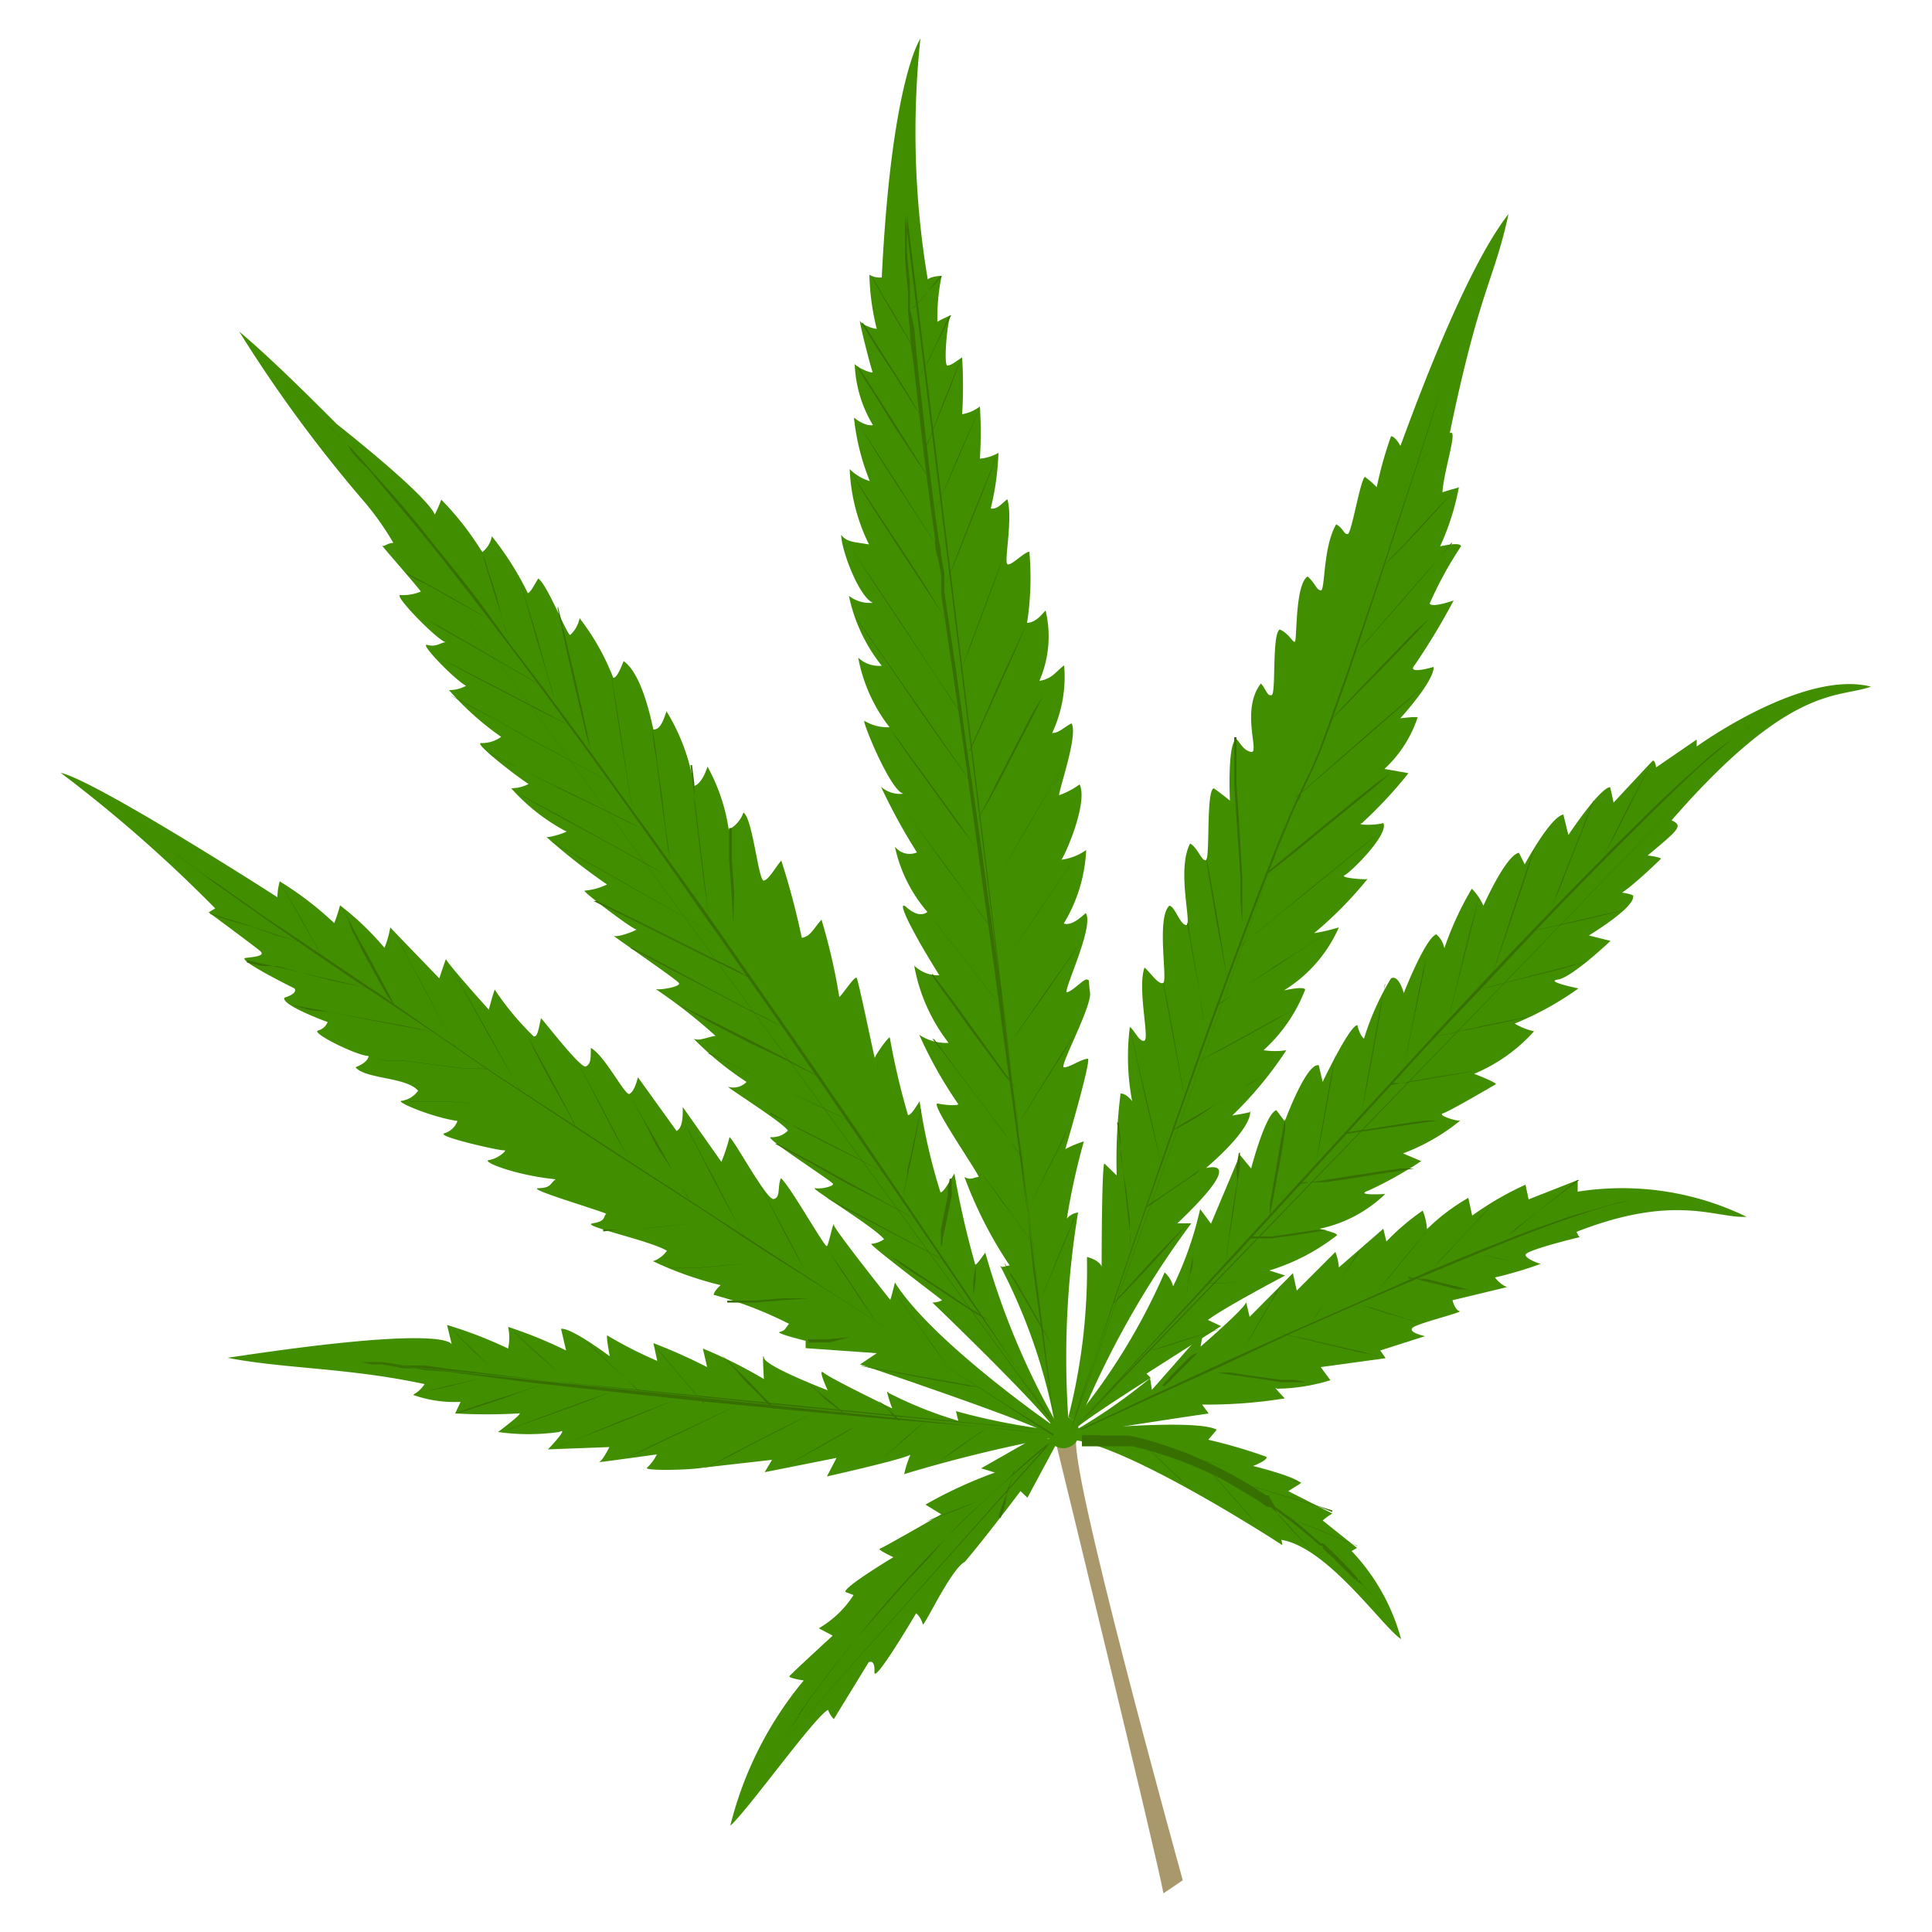 <svg id="Layer_1" data-name="Layer 1" xmlns="http://www.w3.org/2000/svg" viewBox="0 0 50 50"><defs><style>.cls-1{fill:#418f00;}.cls-2{fill:#aa986d;}.cls-3{fill:#377000;}</style></defs><path class="cls-1" d="M27.65,36.74a23.16,23.16,0,0,1,.25-5.36.43.43,0,0,0-.29.16,17.63,17.63,0,0,1,.44-2,2.55,2.55,0,0,0-.48.2s.65-2.2.59-2.34c-.17,0-.52.25-.63.22s.73-1.58.68-1.93,0-.32-.08-.34-.36.29-.51.33.71-1.69.48-2.05c-.13.11-.37.34-.57.27A4,4,0,0,0,28.11,22a1.48,1.48,0,0,1-.64.25c.13-.19.69-1.5.47-1.95a2.07,2.07,0,0,1-.53.28c0-.17.5-1.57.32-1.86-.21.11-.32.25-.5.25a3.44,3.44,0,0,0,.31-1.75c-.2.14-.3.35-.64.4a2.89,2.89,0,0,0,.16-1.82c-.11.11-.25.31-.48.32a7.63,7.63,0,0,0,.06-1.84c-.13,0-.48.38-.57.32s.15-1.19,0-1.68c-.13.09-.25.27-.43.24a7,7,0,0,0,.2-1.44,1.17,1.17,0,0,1-.48.15,10.81,10.81,0,0,0,0-1.35,1.06,1.06,0,0,1-.46.2,12,12,0,0,0,0-1.47c-.19.12-.27.2-.38.21s0-1.23.09-1.29-.29.11-.35.16a5.28,5.28,0,0,1,.11-1.19s-.25,0-.36.09A23,23,0,0,1,23.82,1s-.75,1.06-1,6.18a.51.51,0,0,1-.32-.07,6.29,6.29,0,0,0,.19,1.4c-.08,0-.37-.09-.44-.21.06.35.3,1.25.33,1.32s-.38-.09-.46-.2A3.3,3.3,0,0,0,22.59,11s-.16.06-.49-.19a6.07,6.07,0,0,0,.41,1.64,1.21,1.21,0,0,1-.52-.31,4.82,4.82,0,0,0,.5,1.95c-.33-.06-.58-.05-.72-.25,0,.39.46,1.61.82,1.76a.87.87,0,0,1-.62-.18,4.29,4.29,0,0,0,.85,1.81.79.79,0,0,1-.61-.21,4.19,4.19,0,0,0,.81,1.8,1.13,1.13,0,0,1-.64-.16c-.12-.11.66,1.82,1,1.88a.73.73,0,0,1-.58-.18,15.18,15.18,0,0,0,.93,1.7.48.48,0,0,1-.57-.15A3.79,3.79,0,0,0,24,23.6c-.11.09-.29.1-.54-.12s0,.4.85,1.76a.89.89,0,0,1-.65-.25,4.56,4.56,0,0,0,.89,2,1.27,1.27,0,0,1-.76-.21,11,11,0,0,0,1,1.78c.08.06-.29.05-.52,0s1,1.72,1.06,1.9c-.12,0-.21.1-.37,0a10.76,10.76,0,0,0,1.17,2.29c-.09,0-.2.08-.25,0a14.63,14.63,0,0,1,1.43,4.14"/><path class="cls-1" d="M27.65,36.67a15.47,15.47,0,0,0,.48-4.14c.34.09.38.25.38.25s0-2.57.07-2.67l.32.31A13.86,13.86,0,0,1,29,28.3c.16,0,.3.2.3.2a6.16,6.16,0,0,1-.06-1.92c.11.06.25.41.38.35s-.19-1.37,0-1.89c.17.15.35.44.48.4s-.18-1.67.16-2c.14,0,.28.5.44.5s-.26-1.42.1-2.11c.2.11.3.47.41.43s0-1.79.2-1.86c.19.13.42.32.42.32s-.07-1.46.16-1.59c.06,0,.16.29.39.33s-.28-1.08.25-1.77c.12.11.16.34.28.3s0-1.58.21-1.7c.23.1.33.33.39.32s0-1.48.33-1.69c.2.17.22.34.34.36s.05-1.11.4-1.71c.19.1.2.27.3.25s.31-1.34.44-1.48a2,2,0,0,1,.31.27A9.76,9.76,0,0,1,36,11.29c.1,0,.23.22.24.25s1.53-4.39,2.8-6c-.37,1.72-.75,1.94-1.52,5.67.23-.15-.15.94-.19,1.53.57-.18.42-.1.42-.1a6.56,6.56,0,0,1-.48,1.5c.57-.13.54,0,.54,0A9.63,9.63,0,0,0,37,15.62c.06.12.62-.08.62-.08a17.3,17.3,0,0,1-1,1.66c-.25.28.48.06.48.06s.09.26-.86,1.33c.57-.07.44,0,.44,0a3.17,3.17,0,0,1-.85,1.31l.62.11a11.34,11.34,0,0,1-1.2,1.29c-.18.05.32.07.55,0,.15.3-.85,1.28-1,1.35s.53.12.59.1a10.14,10.14,0,0,1-1.38,1.4,4.58,4.58,0,0,0,.64-.15,3.62,3.62,0,0,1-1.42,1.63c.64-.13.54,0,.54,0a4.12,4.12,0,0,1-1.07,1.55,2,2,0,0,0,.59,0,9.83,9.83,0,0,1-1.4,1.69c.62-.1.46-.11.46-.11s.13.37-1.14,1.47c.44-.1.68.08-.74,1.43l.36,0a23.61,23.61,0,0,0-2.92,5.18"/><path class="cls-1" d="M27.22,36.87s-3.1-2.15-4.06-3.68c-.08.34-.12.45-.12.45s-1.45-1.82-1.46-1.94-.13.5-.18.55-.94-1.54-1.19-1.76c-.1.25,0,.48-.18.54s-1-1.49-1.15-1.6a4.79,4.79,0,0,1-.21.64l-1-1.42c0,.25,0,.53-.16.62l-1-1.39c-.05.18-.11.37-.22.43s-.64-1-1-1.19c0,.28,0,.42-.13.48S14.11,26.46,14,26.35c-.06.28-.09.5-.19.47a7.35,7.35,0,0,1-1-1.2c0-.09-.16.51-.16.51s-1.07-1.19-1.11-1.31c-.07.19-.17.5-.17.5S10.16,24.07,10.1,24a2.46,2.46,0,0,1-.15.53,7.31,7.31,0,0,0-1.15-1.1,4.11,4.11,0,0,1-.15.46,8.65,8.65,0,0,0-1.41-1.08,1.51,1.51,0,0,0-.06.41S2.5,20.21,1.57,20a36.42,36.42,0,0,1,4,3.51l-.17.1s1.19.88,1.33,1-.09.15-.37.18,1.26.79,1.26.79.12.12-.26.24c-.09.19,1.11.63,1.12.63a.37.37,0,0,1-.25.22c-.19.06,1,.65,1.31.66,0,0,0,.16-.34.29.25.31,1.33.25,1.62.61a.65.65,0,0,1-.42.26c-.22,0,.78.43,1.44.52a.52.52,0,0,1-.34.32c-.25.07,1.45.46,1.55.44s-.16.22-.39.25.64.39,1.72.5c-.15.11-.11.22-.44.23s1.34.5,1.75.66c-.09.09,0,.19-.35.25s1.48.44,1.92.71a.74.74,0,0,1-.36.27,9.06,9.06,0,0,0,1.75.62c-.18.16-.18.25-.18.25a10.19,10.19,0,0,1,1.95.75c-.1.12-.1.18-.24.21s.67.23.67.23l0,.19,1.84.13-.43.29s4.46,1.5,4.83,1.78"/><path class="cls-1" d="M27.16,37a16.6,16.6,0,0,1-2.42-.48l.06.25A10.37,10.37,0,0,1,23,36.05c-.12-.17.09.4.09.4s-1.59-.77-1.77-.92.1.45.1.45-1.6-.61-1.65-.84,0,.55,0,.55a12.19,12.19,0,0,0-1.58-.79l.11.48a14.36,14.36,0,0,0-1.39-.62l.1.46a11.07,11.07,0,0,1-1.28-.65c-.07-.11.05.53.05.53s-1-.75-1.26-.71l.13.56a11.53,11.53,0,0,0-1.5-.61,1.32,1.32,0,0,1,0,.56,11.21,11.21,0,0,0-1.58-.61l.13.54s.25-.61-5.81.31c1.5.29,3.08.25,5.1.68a.89.89,0,0,1-.3.28,3.2,3.2,0,0,0,1.23.18l-.14.3a15,15,0,0,0,1.64,0c.19-.06-.53.48-.53.48a5.61,5.61,0,0,0,1.58,0c.29-.15-.29.45-.29.45l1.59-.06s-.18.37-.27.39S17,37.64,17,37.64a1.2,1.2,0,0,1-.25.34c-.13.09,1.08.07,1.47,0l1.76-.2-.19.32,1.86-.37-.25.48s1.92-.43,2.16-.56a2.91,2.91,0,0,0-.16.5,36.59,36.59,0,0,1,3.74-.92"/><path class="cls-1" d="M26.83,37.18,25.39,38l.36.11a11.25,11.25,0,0,0-1.8.83l.41.25s-1.51.87-1.59.89.35.22.35.22-1.3.78-1.24.9l.21.08a2.64,2.64,0,0,1-.9.86l.36.19s-1.09,1-1.12,1.05.37.11.37.11a9.43,9.43,0,0,0-1.9,3.76c.46-.41,2.18-2.82,2.53-3a.61.61,0,0,0,.15.24l.9-1.47s.17-.1.15.25,1.08-1.52,1.08-1.52a.59.59,0,0,1,.17.28c0,.16.72-1.42,1.09-1.61.56-.66,1.44-1.83,1.44-1.83l.18.17.79-1.47"/><path class="cls-1" d="M27.65,36.93a16.1,16.1,0,0,0,2.49-4,.71.71,0,0,1,.22.36,9.14,9.14,0,0,0,.7-2l.28.38.75-1.78.29.35s.36-1.4.65-1.51l.22.29s.56-1.53.88-1.45l.1.43s.7-1.47.9-1.47c.06.28.17.35.17.35A6.83,6.83,0,0,1,36,25.32c.2-.11.33.38.33.38s.55-1.41.84-1.52a.63.63,0,0,1,.21.36A8.22,8.22,0,0,1,38.09,23a1.43,1.43,0,0,1,.3.44s.58-1.31.92-1.37l.15.3s.66-1.23,1-1.29l.13.53s.8-1.21,1.08-1.24l.09.4s.93-1,1-1.07.1.16.1.16l1.05-.72,0,.18s2.75-2,4.51-1.55c-.85.31-2.07-.09-5.16,3.46.3.14.21.22-.62.91.39.05.34.09.34.09s-.64.63-1,.87c.38.06.28.11.28.11s.11.22-1.14,1l.56.14s-1,.95-1.36,1,.53.23.53.23a8,8,0,0,1-1.65.91,1.72,1.72,0,0,0,.5.2,4.27,4.27,0,0,1-1.55,1.1c.64.25.56.27.56.27s-1.19.7-1.36.75.34.21.44.19a5.21,5.21,0,0,1-1.48.85l.47.2a10.05,10.05,0,0,1-1.36.76c-.4.14.43.09.43.09a3.46,3.46,0,0,1-1.7.9c.53.13.45.17.45.17a5.41,5.41,0,0,1-1.75.91l.41.13s-1.56.82-2,1.15l.34.16-1.93,1.23.11.11s-2,1.26-2,1.38"/><path class="cls-1" d="M27.86,37a14.5,14.5,0,0,0,1.89-1.32c0-.16.06.29.06.29l1.33-1.51-.07.39s1.16-1,1.18-1.15l.09.38,1.12-1.13.1.45,1-1a1.37,1.37,0,0,1,.09.4s1.15-1,1.15-1l.08.33a6,6,0,0,1,.94-.8,1.53,1.53,0,0,1,.11.48A5.3,5.3,0,0,1,38,31l.1.46a8,8,0,0,1,1.38-.8l.08.38,1.27-.5,0,.3a7.37,7.37,0,0,1,4.37.65c-.79.05-1.82-.62-4.4.39l.07.14s-1.42.34-1.39.46.39.23.39.23a10,10,0,0,1-1.18.35.75.75,0,0,0,.31.25l-1.41.34s.06.25.18.28-1.12.32-1.22.44.33.21.33.21l-1.16.37.14.2-1.68.23.25.34a4.86,4.86,0,0,1-1.38.22c-.15-.11.2.25.2.25a12.54,12.54,0,0,1-2.14.16l.17.23s-3.14.46-3.54.58"/><path class="cls-1" d="M27.94,37s3-.29,3.55,0l-.22.26a13.59,13.59,0,0,1,1.5.44c.07.08-.34.24-.34.24s1.14.28,1.23.45l-.32.2,1.14.58a1.8,1.8,0,0,0-.25.18l.89.71-.14.08a5.33,5.33,0,0,1,1.28,2.28c-.46-.29-1.89-2.37-3.1-2.57.05.19,0,.12,0,.12s-4.21-2.74-5.58-2.72"/><path class="cls-2" d="M27.32,37.31S29.93,48,30.11,49l.5-.34s-3.11-11.2-2.73-11.47"/><path class="cls-1" d="M27.31,36.77a19.68,19.68,0,0,1-1.81-4.35c-.09.11-.21.3-.26.31a23.09,23.09,0,0,1-.54-2.36c-.17.28-.28.48-.36.49a15,15,0,0,1-.54-2.36c-.16.25-.23.35-.3.36a18.38,18.38,0,0,1-.47-2c0-.09-.39.46-.39.52s-.42-2-.47-2.07-.39.47-.45.49a15.2,15.2,0,0,0-.46-2c-.22.25-.29.44-.51.47a19.87,19.87,0,0,0-.53-2c-.15.17-.31.48-.45.52s-.29-1.62-.53-1.76a.8.8,0,0,1-.38.44,4.84,4.84,0,0,0-.55-1.63c-.08.25-.21.47-.35.5a5.22,5.22,0,0,0-.71-1.93c-.09.25-.16.47-.34.47-.07-.3-.3-1.44-.77-1.77-.1.25-.19.44-.27.43A6.09,6.09,0,0,0,15,16a.8.8,0,0,1-.24.43c-.07.05-.58-1.28-.83-1.46-.12.2-.2.36-.27.38a7.91,7.91,0,0,0-.93-1.47.68.68,0,0,1-.25.41,7.57,7.57,0,0,0-1.06-1.36,3.29,3.29,0,0,1-.17.39s0-.33-2.54-2.35C7.16,9.41,6.51,8.85,6.19,8.58A35.74,35.74,0,0,0,9.44,13a7.35,7.35,0,0,1,.74,1.05c-.15,0-.24.11-.29.07s.95,1.1,1,1.19a1.21,1.21,0,0,1-.53.09c-.19,0,1,1.21,1.18,1.22-.13,0-.25.14-.48.07s.66.86,1,1.06a.93.93,0,0,1-.44.11,7.47,7.47,0,0,0,1.35,1.21.84.84,0,0,1-.52.16c-.2,0,.93.87,1.23,1.06a1,1,0,0,1-.45.11,5.06,5.06,0,0,0,1.41,1.11c.13,0-.42.18-.5.15a15.76,15.76,0,0,0,1.57,1.23,1.67,1.67,0,0,1-.58.16c-.09,0,1.24,1,1.33,1s-.46.22-.57.17,1.61,1.12,1.68,1.22-.56.2-.61.15a14,14,0,0,1,1.56,1.22c-.12,0-.44.15-.57.07A8.15,8.15,0,0,0,19.32,28a.47.47,0,0,1-.46.13c-.18-.07,1.41.92,1.53,1.13a.57.57,0,0,1-.44.17c-.2,0,1.6,1.15,1.61,1.21s-.3.14-.47.11,1.53,1,1.79,1.32a.66.66,0,0,1-.33.12c-.09,0,1.64,1.31,1.83,1.46a.54.54,0,0,1-.25.06s2.35,2.25,3.08,3.15"/><path class="cls-3" d="M10.51,14.82l.28.15.28.15.57.32.56.32.28.16.28.16h0l-.28-.15-.29-.16-.56-.31-.56-.32L10.78,15l-.27-.16Z"/><path class="cls-3" d="M10.59,15.77,11,16l.44.25.88.5.88.52.44.25.43.26h0l-.44-.25-.44-.25-.88-.51-.88-.5L11,16l-.44-.25h0Z"/><path class="cls-3" d="M11.31,17l.45.22.44.23.87.45.88.46.44.23.43.24h0l-.44-.23-.44-.22-.88-.46-.87-.45-.44-.24L11.31,17Z"/><path class="cls-3" d="M11.68,18l.52.28.53.28,1,.56,1.05.57.52.28.52.29h0L15.34,20l-.52-.28-1.05-.56-1-.57-.53-.27L11.67,18h0Z"/><path class="cls-3" d="M12.66,19.5l.13.06.12.07.25.12.51.25,1,.48,1,.49.5.25.5.25h0l-.5-.23L15.7,21l-1-.48c-.33-.17-.67-.34-1-.5l-.5-.26-.25-.12-.12-.07-.13-.07h0Z"/><path class="cls-3" d="M13.35,20.5l.57.31.56.3,1.12.62,1.11.61.56.32.56.31h0l-.56-.31-.56-.3-1.12-.62-1.12-.61-.55-.3-.56-.32h0Z"/><path class="cls-3" d="M14.19,21.74l.58.32.57.32,1.14.65,1.14.65.57.32.57.33h0L18.18,24l-.57-.32-1.14-.64-1.14-.65-.57-.32-.57-.33h0Z"/><path class="cls-3" d="M15.36,23.32l.52.25.52.25,1,.5,1,.5.51.25.52.25h0L19,25.07l-.52-.25-1-.5-1-.5-.51-.25-.52-.25Z"/><path class="cls-3" d="M16.33,24.52l.5.25.5.26,1,.54,1,.53.51.25.5.27h0l-.5-.25-.51-.25-1-.53-1-.52-.51-.27-.5-.26h0Z"/><path class="cls-3" d="M17.57,26l.46.23.47.23.93.47.93.48.46.25.46.25h0l-.47-.23-.46-.24L19.42,27l-.93-.48L18,26.25,17.57,26Z"/><path class="cls-3" d="M18.32,27.26l.48.22.47.23.95.46,1,.46.47.23.47.23h0l-.47-.22-.48-.23-.95-.45-.94-.46-.48-.24-.47-.23Z"/><path class="cls-3" d="M19.93,28.83l.39.19.38.19.77.39.75.39.38.2.38.19h0l-.38-.18-.39-.2-.76-.38-.76-.39L20.31,29l-.38-.21Z"/><path class="cls-3" d="M20.11,29.6l.48.25.47.25.94.52.95.52.46.25.47.26h0l-.47-.25-.47-.25-1-.51-.94-.53-.47-.25-.47-.26Z"/><path class="cls-3" d="M21.41,31l.4.21.4.21.8.43.8.43.4.21.39.22h0l-.4-.21-.4-.21-.8-.42-.81-.43-.4-.21L21.4,31h0Z"/><path class="cls-3" d="M12.47,14.26c0,.09.07.19.1.29l.09.3c.07.19.13.39.19.58L13,16l.09.3.08.3h0l-.09-.3L13,16l-.19-.59-.18-.58-.09-.3-.09-.3h0Z"/><path class="cls-3" d="M13.41,14.88l.13.42.13.42.25.83.23.84.12.41.12.43h0l-.13-.42-.12-.42-.25-.84-.24-.84-.12-.42-.12-.41Z"/><path class="cls-3" d="M14.44,15.7l.11.46.11.46.22.93.21.93.1.46.1.47h0L15.17,19l-.11-.46-.22-.93-.21-.93-.1-.47-.1-.46h0Z"/><path class="cls-3" d="M15.79,17.26l.07.46.08.46.14.91.14.91.07.46.07.46h0l-.08-.46L16.21,20l-.15-.92-.14-.91-.07-.46-.06-.46Z"/><path class="cls-3" d="M16.89,18.9l.07.42.05.42.12.85.1.84.06.43.05.42h0l-.07-.42-.05-.42-.12-.85-.1-.84-.07-.43-.05-.42h0Z"/><path class="cls-3" d="M17.87,19.8l.06.49.06.49.12,1,.12,1,.06.49.05.48h0l-.06-.48-.07-.49-.12-1-.12-1,0-.49-.06-.49h0Z"/><path class="cls-3" d="M18.87,21.43l0,.42,0,.41.06.83.05.83,0,.42,0,.41h0l0-.41,0-.42L19,23.09l-.06-.83,0-.41,0-.42Z"/><path class="cls-3" d="M19.78,22.77l0,.39v.39l0,.79,0,.79,0,.39v.4h0l0-.4,0-.39,0-.79,0-.77v-.79h0Z"/><path class="cls-3" d="M20.76,24.16v.78l0,.79v1.56h0v-.78l0-.78V24.16Z"/><path class="cls-3" d="M22.7,27.45a1.81,1.81,0,0,1,0,.25l0,.27-.06.53-.06.53,0,.25a2.48,2.48,0,0,1,0,.27h0l0-.27,0-.25.06-.53.06-.53,0-.25,0-.27Z"/><path class="cls-3" d="M23.84,28.7l-.06.28-.05.28-.11.56-.12.56-.06.28-.06.28h0a2.33,2.33,0,0,1,.05-.28l.05-.28c0-.19.08-.38.11-.56l.12-.56.06-.28.06-.28h0Z"/><path class="cls-3" d="M24.63,30.51l0,.21,0,.22-.09.44-.09.44-.05.22c0,.07,0,.14-.05.22h0c0-.08,0-.15,0-.22l0-.23.09-.43.09-.44,0-.22a1.42,1.42,0,0,0,.05-.22h0Z"/><path class="cls-3" d="M23,32.47l.33.21.33.22.66.43.65.44.33.21.32.22h0L25.26,34l-.33-.21-.66-.44-.66-.43-.32-.22L23,32.47h0Z"/><path class="cls-3" d="M25.25,32.73c0,.14,0,.27,0,.41l-.06.41h0c0-.14,0-.28,0-.41l.06-.41Z"/><circle class="cls-1" cx="27.52" cy="37.07" r="0.41"/><path class="cls-3" d="M26,32.69l.15.25.16.25.3.52.3.53.15.27.15.26h0c-.06-.08-.11-.17-.16-.25l-.15-.25-.31-.53-.3-.52L26.15,33c0-.09-.09-.17-.14-.27h0Z"/><path class="cls-3" d="M24.33,7.15l-.09.11-.09.11L24,7.58l-.19.21-.1.11a.47.47,0,0,1-.1.1h0l.09-.11.1-.11L24,7.57l.19-.21.09-.11.1-.1Z"/><path class="cls-3" d="M22.55,7.14l.15.24.14.25.29.48.28.48.14.25.14.25h0l-.15-.24-.14-.24-.29-.48-.28-.48-.14-.25a2,2,0,0,1-.14-.25h0Z"/><path class="cls-3" d="M22.32,8.34l.2.31.2.31.39.62.39.62.19.33.2.31h0l-.22-.31-.19-.31-.4-.62L22.69,9l-.19-.31-.19-.31h0Z"/><path class="cls-3" d="M22.19,9.47l.25.37.24.37.48.76.47.75.24.38.23.38h0l-.25-.38-.25-.37L23.12,11l-.47-.76-.24-.37-.23-.38h0Z"/><path class="cls-3" d="M22.12,10.83l.28.42.28.43.55.85.55.87.28.43.27.43h0l-.28-.43-.28-.42-.56-.86-.55-.86-.27-.44-.27-.43h0Z"/><path class="cls-3" d="M22,12.17l.33.52.34.52.66,1,.65,1,.32.53.33.52h0l-.34-.52L24,15.3l-.66-1-.65-1-.33-.52L22,12.17Z"/><path class="cls-3" d="M21.82,13.88l.4.59.4.59.79,1.19.79,1.2.4.6.39.6h0l-.41-.6-.38-.59-.8-1.19-.79-1.19-.39-.6-.4-.6Z"/><path class="cls-3" d="M22.17,16l.39.56.38.54.77,1.1.76,1.1.39.55.37.55h0l-.38-.54-.4-.55-.76-1.09-.76-1.11-.39-.55L22.16,16h0Z"/><path class="cls-3" d="M23,18.8l.3.41.3.42.6.82.6.83.29.42.3.42h0l-.3-.41-.31-.4-.6-.83-.6-.83-.29-.41L23,18.8h0Z"/><path class="cls-3" d="M23.11,20.56l.34.45.33.45.67.9.66.91.34.46.33.46h0l-.34-.45-.33-.46-.67-.9-.66-.91L23.44,21l-.34-.46h0Z"/><path class="cls-3" d="M24,23.6l.25.31.25.33.51.64.5.65.25.32.25.33h0l-.25-.32-.25-.32-.5-.65-.51-.64-.25-.33L24,23.6Z"/><path class="cls-3" d="M24.13,25.2l.28.37.28.37.54.75.54.75.27.38.27.37h0L26,27.83l-.28-.38-.56-.75L24.66,26l-.27-.37-.27-.38h0Z"/><path class="cls-3" d="M24.13,26.88l.31.4.31.41.61.8.61.82.31.4.3.41h0l-.31-.4L26,29.33l-.61-.81-.61-.81-.3-.41-.3-.4h0Z"/><path class="cls-3" d="M25.41,30.37a2.35,2.35,0,0,1,.19.25l.19.25.36.5.37.51.18.25.18.25h0l-.19-.25-.18-.25-.37-.51c-.13-.16-.25-.33-.37-.5l-.18-.25-.18-.25Z"/><path class="cls-3" d="M24.57,8.17a2,2,0,0,0-.1.21l-.1.21L24.18,9l-.2.41-.11.21-.1.2h0l.09-.21L24,9.4l.2-.41.2-.41.1-.2.11-.21Z"/><path class="cls-3" d="M24.88,9.27l-.11.29-.11.29c-.07.2-.15.39-.23.58L24.2,11l-.11.29-.12.28h0c0-.09.07-.19.11-.29l.11-.29.22-.58c.08-.19.16-.38.23-.57l.12-.29.12-.29Z"/><path class="cls-3" d="M25.36,10.55l-.14.34-.15.34-.29.68-.3.68-.15.34-.15.34h0l.14-.34.15-.34.29-.69.3-.68.15-.33.15-.34Z"/><path class="cls-3" d="M25.81,11.75l-.16.43-.16.42-.34.85-.33.84-.17.42-.18.42h0l.17-.43.16-.42.33-.85.34-.84.17-.42.17-.43h0Z"/><path class="cls-3" d="M26.06,14.17l-.15.41-.15.42-.31.83-.31.83-.16.41-.16.42h0l.15-.42.15-.41.31-.83.31-.83.16-.42.16-.41Z"/><path class="cls-3" d="M25.09,19.42l.18-.41.19-.42.36-.83.38-.82.19-.41.19-.42h0l-.18.44-.18.41-.37.83-.37.82-.19.42-.19.41h0Z"/><path class="cls-3" d="M25.33,21.16l.24-.46.23-.46.47-.91.47-.91L27,18l.25-.45h0L27,18l-.23.46-.47.91-.47.91-.25.46-.26.45h0Z"/><path class="cls-3" d="M25.61,23.09l.25-.43.25-.44.5-.86.51-.87.25-.43.25-.43h0l-.25.44-.25.43-.5.87-.51.86-.25.43-.25.43Z"/><path class="cls-3" d="M25.88,25.07l.25-.37.25-.37.5-.75.5-.74.25-.37.25-.36h0l-.25.37-.25.37-.5.75-.5.74-.25.36-.25.37Z"/><path class="cls-3" d="M26.14,27l.23-.34.23-.33.46-.67.47-.66.23-.33.24-.33h0l-.23.34-.23.33-.46.67-.47.66-.23.33-.24.33Z"/><path class="cls-3" d="M26.41,29l.18-.3.18-.3.36-.58.37-.59.19-.29.18-.3h0l-.17.3-.18.3-.37.59-.37.58-.18.3-.19.29Z"/><path class="cls-3" d="M26.7,31.09l.12-.25.13-.25c.08-.17.16-.34.25-.51s.17-.33.25-.5l.13-.25.13-.25h0l-.12.25-.12.25-.25.5-.26.51-.13.25-.13.25Z"/><path class="cls-3" d="M27,33.46l.1-.25.11-.25c.06-.17.13-.35.2-.51l.21-.5.11-.25c0-.08.07-.17.11-.25h0l-.1.25-.1.25-.21.5-.21.51-.11.25-.1.25h0Z"/><path class="cls-3" d="M36.69,12h0s0,0,0,0l.81-.83h0v0l-.82.83Z"/><path class="cls-3" d="M36,11.3V14h0V11.3Z"/><path class="cls-3" d="M35.34,12.31V16h0V12.31h0Z"/><path class="cls-3" d="M34.6,13.54l0,.55,0,.54,0,1.11,0,1.1v1.1h0l0-.55,0-.55,0-1.1,0-1.11V13.54Z"/><path class="cls-3" d="M33.86,14.87l0,.62,0,.63,0,1.25,0,1.26v1.24h0v-.63l0-.63,0-1.25,0-1.26V14.86h0Z"/><path class="cls-3" d="M32.93,18l0,.5,0,.5,0,1,0,1v1h0l0-.5,0-.5,0-1,0-1,0-.5V18Z"/><path class="cls-3" d="M32,19.08l0,.6,0,.6.08,1.2.07,1.21,0,.6,0,.6h0l-.05-.6,0-.6-.08-1.2-.08-1.2,0-.61,0-.6Z"/><path class="cls-3" d="M31.23,22.22l.07.39.07.39.14.79.13.79.06.39.06.4h0l-.07-.4-.07-.39-.15-.79L31.34,23l-.07-.4-.05-.39h0Z"/><path class="cls-3" d="M30.72,23.89l.07.37.06.37.14.75.12.74.06.37.06.37h0l-.06-.37-.07-.37L31,25.38l-.13-.74-.06-.36-.06-.38h0Z"/><path class="cls-3" d="M30.11,25.44l.08.38.07.37.14.75.13.75.07.38.06.37h0l-.07-.37-.07-.37-.14-.76-.14-.75-.07-.37-.07-.37h0Z"/><path class="cls-3" d="M29.23,26.57l.11.45.1.45.21.89.21.9.1.45.09.45h0l-.1-.45-.11-.45-.21-.89-.2-.9-.1-.45-.1-.45Z"/><path class="cls-3" d="M28.91,29.05l.06.42.05.41.09.83.09.83.05.42,0,.41h0L29.24,32l0-.42-.1-.83L29,29.88l0-.41-.05-.42Z"/><path class="cls-3" d="M37.74,12.6l-.24.26-.25.27-.48.53-.49.52-.25.25-.25.25h0l.24-.27.25-.25.48-.52.48-.52.26-.26.25-.25h0Z"/><path class="cls-3" d="M37.58,14.06l-.32.36-.31.37-.63.73-.63.72-.32.36-.32.36h0l.31-.37.32-.36.63-.73.63-.72.32-.36.31-.38h0Z"/><path class="cls-3" d="M34.48,18.58l.35-.37.36-.38.72-.75.72-.75L37,16l.37-.37h0L37,16l-.35.38-.72.75-.73.74-.36.37-.35.35Z"/><path class="cls-3" d="M33.54,20.62l.42-.36.42-.37.83-.73.84-.73.43-.36.42-.36h0l-.42.38-.41.36-.84.73-.84.73-.42.36-.42.36h0Z"/><path class="cls-3" d="M32.81,22.56l.4-.33.39-.32.79-.65.8-.65.4-.32L36,20h0l-.39.34-.39.32-.8.65-.79.65-.4.32-.4.31h0Z"/><path class="cls-3" d="M32.07,24.52l.45-.38.46-.38L33.9,23l.93-.75.46-.38.47-.37h0l-.46.38-.46.38-.92.75-.93.75-.46.38-.47.37h0Z"/><path class="cls-3" d="M31.54,26l.37-.26.38-.25L33,25l.76-.48.38-.25.38-.25h0l-.37.25-.38.25-.76.5-.75.49-.38.25-.38.24Z"/><path class="cls-3" d="M31,27.48l.3-.17.31-.17.61-.33.61-.34.3-.16.31-.16h0l-.3.17-.3.17-.61.34-.61.33-.31.16-.31.16Z"/><path class="cls-3" d="M30.37,29.23l.29-.18.29-.17.58-.34.58-.34L32.4,28l.29-.16h0l-.28.17-.29.18-.58.34L31,28.9l-.29.17-.3.16h0Z"/><path class="cls-3" d="M29.68,31.21l.18-.13L30,31l.36-.25.37-.25.18-.13.18-.12h0l-.16.14-.18.12-.37.25-.36.25-.18.13-.19.12h0Z"/><path class="cls-3" d="M28.82,33.72l.24-.27.25-.27.48-.53.49-.52.25-.25.25-.26h0l-.24.27-.24.27-.48.53-.49.52-.25.27-.25.25h0Z"/><path class="cls-3" d="M42.75,19.71l-.16.32-.16.32-.32.64-.32.63-.17.31-.17.31h0l.16-.31.16-.32.32-.64.33-.63.16-.31.17-.32Z"/><path class="cls-3" d="M41.25,20.72l-.14.36-.14.37-.29.73-.28.73-.16.37-.14.36h0l.13-.36.14-.37.29-.73.29-.73.14-.37.15-.36h0Z"/><path class="cls-3" d="M39.7,22l-.13.41-.13.41-.27.8-.27.8-.14.41-.14.4h0l.13-.41.13-.4.26-.8.27-.81.14-.41.14-.4h0Z"/><path class="cls-3" d="M38.27,23.23l-.09.4-.1.4-.2.79-.2.79-.1.4-.11.4h0l.1-.4.1-.4.19-.8.2-.79.11-.4.1-.4h0Z"/><path class="cls-3" d="M37,24.35l-.08.39-.07.39-.16.77-.16.77-.08.39-.08.38h0l.07-.39.08-.38.15-.78.16-.77.09-.38.08-.39Z"/><path class="cls-3" d="M35.84,25.47l-.07.43-.07.42-.15.85-.16.85-.08.42-.08.42h0l.07-.42.07-.43.16-.85.15-.85.08-.42.09-.42h0Z"/><path class="cls-3" d="M34.57,27.24l-.06.37-.06.36-.13.73-.13.72-.07.36-.07.36h0l.06-.36.06-.36.13-.73.13-.73.07-.36.07-.36Z"/><path class="cls-3" d="M33.26,28.93c0,.11,0,.22,0,.32l-.05.33-.11.64-.12.63-.06.33-.06.31h0a3.06,3.06,0,0,0,0-.32l.06-.32.11-.64.11-.64.06-.32.06-.31h0Z"/><path class="cls-3" d="M32.09,29.83l0,.37-.06.37-.1.73-.12.74-.05.36-.06.37h0l.05-.37.05-.37.1-.73.12-.73L32,30.2l.06-.36h0S32.1,29.82,32.09,29.83Z"/><path class="cls-3" d="M30.87,32a2.42,2.42,0,0,1,0,.25l0,.25c0,.16,0,.32-.07.48s-.05.32-.08.48l0,.26a1.18,1.18,0,0,1,0,.25h0l0-.25,0-.26c0-.16.05-.32.07-.48s.05-.32.08-.48l0-.25c0-.08,0-.16,0-.24h0Z"/><path class="cls-3" d="M41,22.66l.22,0,.21,0,.44-.05.44-.05.21,0,.22,0h0l-.21,0-.22,0-.44.05-.43.05-.22,0-.22,0Z"/><path class="cls-3" d="M39.55,24.12l.32-.08.32-.07.64-.15.65-.15.32-.07.32-.07h0l-.32.08-.32.08-.64.15-.65.14-.32.07-.32.07Z"/><path class="cls-3" d="M38.2,25.63l.37-.1.38-.1.75-.2.75-.19.38-.1.38-.09h0l-.38.1-.37.11-.76.19-.75.19-.37.1-.38.09Z"/><path class="cls-3" d="M37.07,26.84l.34-.07.34-.08.67-.15.68-.14.34-.07.33-.07h0l-.33.08-.34.08-.67.14-.68.14-.34.08-.34.06Z"/><path class="cls-3" d="M36,28.08l.32-.06.32-.06.64-.11.64-.1.32-.05.33-.05h0l-.33.05-.32.06-.64.11-.64.11-.32.05-.32,0Z"/><path class="cls-3" d="M34.8,29.32l.34-.06.35-.05.68-.11.69-.1L37.2,29l.35,0h0L37.2,29l-.34.05-.69.1-.68.1-.35.05-.34.05Z"/><path class="cls-3" d="M33.58,30.65l.38-.06.38-.06.75-.12.75-.11.38-.06.38,0h0l-.38.06-.38.06-.75.12-.75.11L34,30.6l-.38,0Z"/><path class="cls-3" d="M32.33,32l.29,0,.28,0,.57-.08.58-.09.29,0,.29,0h0l-.29,0-.28.05-.58.09-.58.08-.29,0-.29,0h0Z"/><path class="cls-3" d="M31.23,33.21l.23,0,.23,0,.47-.07.46-.06.24,0,.23,0h0l-.23,0-.23,0-.47.06-.46.06-.23,0-.24,0Z"/><path class="cls-3" d="M29.62,35l.25-.08.25-.08.5-.16.5-.15.25-.08.26-.07h0l-.26.08-.25.08-.5.16-.5.16-.25.07-.25.07Z"/><path class="cls-3" d="M40.82,30.54l-.26.21-.27.21-.53.42-.54.42L39,32l-.27.2h0L39,32l.27-.21.52-.43.54-.41.27-.21.27-.2Z"/><path class="cls-3" d="M38.78,31l-.22.24-.21.23-.44.47-.42.46-.22.23-.22.23h0l.21-.24.22-.23.43-.46.43-.47.22-.23.22-.23Z"/><path class="cls-3" d="M36.89,31.89l-.15.2-.16.2-.32.39-.32.39-.16.2-.16.19h0l.16-.2.15-.2.32-.39.32-.39.16-.19.17-.19h0Z"/><path class="cls-3" d="M35.16,32.39l-.15.23-.14.22-.31.45-.3.45L34.1,34l-.16.22h0l.15-.23.15-.22.3-.45.31-.44.16-.23.15-.22Z"/><path class="cls-3" d="M33.16,33.24l-.12.22-.13.22-.25.43-.25.43-.13.21-.12.21h0l.12-.22.12-.21.25-.44.25-.42.12-.22.14-.21Z"/><path class="cls-3" d="M40.88,32l-.12,0-.12,0-.23-.07-.23-.07-.12,0-.12,0h0l.12,0,.12,0,.23.07.23.08.12,0,.12,0Z"/><path class="cls-3" d="M38,32.48l.19,0,.2,0,.38.08.38.09.19,0,.19,0h0l-.19,0-.19,0-.39-.08-.38-.09-.19,0L38,32.48Z"/><path class="cls-3" d="M36.45,33.09l.22,0,.21,0,.42.11.43.1.21.06.21.06h0l-.21-.05-.22,0-.42-.11-.43-.1-.21-.06-.21-.06Z"/><path class="cls-3" d="M35,33.7l.23.07.22.06.45.14.44.14.23.07.22.08h0l-.23-.07-.22-.07L35.93,34l-.45-.14-.22-.08L35,33.7h0Z"/><path class="cls-3" d="M33.17,34.51l.34.08.34.07.67.16.68.15.34.09.34.08h0l-.34-.08L35.2,35l-.68-.16-.67-.16-.34-.08-.34-.08Z"/><path class="cls-3" d="M31.18,35.47l.33.05.33,0,.66.1.66.09.32,0,.33.06h0l-.32,0-.33,0-.66-.1-.66-.09-.33-.06-.33-.05Z"/><path class="cls-3" d="M30.08,35.85l.12-.13.12-.13c.08-.08.16-.17.25-.25l.25-.25L31,35l.12-.13h0L31,35l-.12.13-.25.25-.25.25-.12.13-.13.12Z"/><path class="cls-3" d="M5.44,23.64l.29.09.29.09.57.18.57.19.29.09.29.1h0l-.29-.09-.3-.08L6.57,24,6,23.84l-.29-.09-.28-.1h0Z"/><path class="cls-3" d="M6.39,24.85l.4.09.39.09.78.18.78.18.39.09.39.1h0l-.4-.09-.39-.08L8,25.23,7.17,25,6.78,25l-.39-.09h0Z"/><path class="cls-3" d="M7.52,26l.48.09.48.09.95.18,1,.18.47.1.47.1h0l-.47-.09-.48-.09-.95-.18-.95-.19L8,26.14,7.52,26Z"/><path class="cls-3" d="M9.59,27.39l.41.05.41,0,.82.11.82.1.41,0,.41.06h0l-.41-.05-.41,0-.82-.1-.82-.11L10,27.45l-.41-.06Z"/><path class="cls-3" d="M10.6,28.51l.47,0,.47,0,.94.06.94.07.47,0,.47,0h0l-.47,0-.47,0-.94-.07-.94-.07-.47,0-.47,0Z"/><path class="cls-3" d="M12.39,29.69l.41,0h.4l.8,0,.8,0h.8l-.4,0-.4,0-.8,0-.8,0h-.81Z"/><path class="cls-3" d="M15.61,31.87l.38-.05.38,0,.75-.08.75-.07.38,0,.39,0h0l-.39,0-.37,0-.76.08-.75.07-.38,0-.38,0Z"/><path class="cls-3" d="M17.32,32.81l.36,0,.36,0,.72-.07.72-.06.36,0,.36,0h0l-.36,0-.36,0-.72.07-.72.07-.36,0-.36,0Z"/><path class="cls-3" d="M18.82,33.66l.35,0,.36,0,.7-.06.71,0,.36,0,.35,0h0l-.35,0-.36,0-.7.05-.71.06-.35,0-.36,0Z"/><path class="cls-3" d="M20.94,34.74l.27,0,.28,0L22,34.6l.54-.07.28,0,.28,0h0l-.28,0-.27,0-.55.07-.55.06-.28,0-.27,0Z"/><path class="cls-3" d="M8.38,24.82l-.15-.25-.14-.25-.29-.5-.28-.5-.15-.26-.13-.25h0l.14.25.15.26c.1.16.19.33.29.5l.28.5.14.25.14.25Z"/><path class="cls-3" d="M10.22,26.05,10,25.73l-.18-.32-.36-.65-.34-.66L9,23.78l-.18-.33h0l.19.32.16.32.36.65.35.65.18.33.17.33h0Z"/><path class="cls-3" d="M11.8,27.1l-.21-.37-.2-.37L11,25.63l-.4-.76-.19-.35-.2-.37h0l.21.36.19.37.4.74.39.75.2.37.19.37h0Z"/><path class="cls-3" d="M13.44,28.18l-.22-.38L13,27.41l-.44-.77-.43-.78-.22-.39-.21-.38h0l.22.38.22.38.44.78.43.77.21.39.21.39h0Z"/><path class="cls-3" d="M14.88,29.13l-.17-.33-.18-.32-.36-.65-.35-.66-.15-.34-.17-.33h0l.17.33.17.32.36.66.35.65.17.33.17.33h0Z"/><path class="cls-3" d="M16.3,30.05l-.18-.33-.18-.32-.34-.65-.34-.66-.18-.33-.16-.33h0l.17.33.18.32.35.66.34.65.17.33.17.33Z"/><path class="cls-3" d="M17.82,31l-.2-.33-.19-.34L17,29.68,16.66,29l-.19-.34-.18-.34h0l.19.34.19.33.39.68.38.68.19.34.19.34Z"/><path class="cls-3" d="M19.25,32l-.2-.38-.2-.37-.4-.75-.39-.76-.2-.38L17.68,29h0l.2.37.2.38.4.75.39.75.19.38.2.38h0Z"/><path class="cls-3" d="M20.9,33l-.18-.32-.17-.31-.34-.64-.33-.65-.17-.32-.16-.32h0l.17.32.17.32.34.64.34.64.16.32.17.33h0Z"/><path class="cls-3" d="M22.61,34.13l-.15-.22-.16-.23L22,33.22c-.1-.15-.21-.3-.31-.46l-.15-.23-.15-.23h0l.16.23.16.22.31.46.3.46.15.23.15.23Z"/><path class="cls-3" d="M23.1,33.36l.18.25.18.25.36.5.36.51.18.25.17.25h0l-.18-.25-.19-.25-.35-.51-.36-.5-.18-.25-.17-.25Z"/><path class="cls-3" d="M22.31,35.35l.39.07.39.07.78.14.78.14.39.07.39.08h0L25,35.86l-.39-.07-.78-.14-.78-.15-.39-.07-.39-.08Z"/><path class="cls-3" d="M10.7,36.09l.24-.07.23-.05.49-.12.48-.11.23-.05.24-.06h0l-.23.06-.24.06-.48.12-.47.11L11,36l-.24.06h0Z"/><path class="cls-3" d="M11.8,36.57l.28-.1.29-.1.58-.19.58-.18.29-.1.29-.08h0l-.29.09-.29.1L13,36.2l-.58.19-.28.09-.29.09Z"/><path class="cls-3" d="M13.14,37l.35-.13.34-.13.68-.25.69-.25.34-.12.35-.13h0l-.34.14-.34.13-.69.25-.69.25-.34.12-.35.13h0Z"/><path class="cls-3" d="M14.48,37.43l.38-.16.39-.16L16,36.8l.77-.3.39-.15.38-.15h0l-.38.16-.39.16-.77.31-.77.3-.39.15-.39.15h0Z"/><path class="cls-3" d="M16.28,37.7l.34-.17.35-.17.7-.33.7-.33.36-.17.35-.16h0l-.35.17-.35.17-.7.34-.7.33-.36.17-.35.16h0Z"/><path class="cls-3" d="M18.23,38l.35-.18.34-.18.69-.36.69-.35.34-.17.35-.17h0l-.34.18-.35.18-.69.35-.68.36-.34.17-.35.17h0Z"/><path class="cls-3" d="M20.22,38l.28-.16.27-.16.56-.32.55-.31.28-.15.28-.16h0l-.28.16-.27.17-.55.31-.56.31-.28.16-.28.15Z"/><path class="cls-3" d="M22.79,37.79l.14-.13.14-.12.27-.25.29-.25.14-.12.14-.12h0l-.13.13-.14.12-.28.25-.29.25-.14.12-.14.12Z"/><path class="cls-3" d="M24.17,37.91l.17-.12.17-.12.34-.25.35-.24.17-.12.18-.11h0l-.17.12-.17.12-.35.25-.34.24-.18.11-.17.12Z"/><path class="cls-3" d="M13,35.69l-.18-.17-.17-.18L12.28,35l-.35-.35-.17-.18-.18-.18h0l.19.18.17.17.36.35.35.35.17.18.17.18Z"/><path class="cls-3" d="M14.88,35.91l-.22-.19-.21-.2L14,35.13l-.43-.4-.21-.2-.21-.2h0l.22.2.21.19.43.39.43.4.21.2.21.2Z"/><path class="cls-3" d="M16.6,36.05l-.19-.18-.19-.17-.39-.35L15.46,35l-.19-.18-.19-.19h0l.2.18.19.18.38.36.38.36.18.18.19.18h0Z"/><path class="cls-3" d="M18.21,36.27,18,36.08l-.16-.19-.32-.37-.32-.38L17.08,35l-.16-.19h0l.17.18.16.19.32.38.32.37.16.19.16.2Z"/><path class="cls-3" d="M20,36.45l-.18-.17-.17-.18-.35-.34L19,35.41l-.17-.18-.17-.18h0l.18.17.17.17.36.35.34.36.18.18.17.18h0Z"/><path class="cls-3" d="M21.88,36.63l-.12-.1-.12-.1-.25-.19L21.14,36l-.12-.1-.12-.1h0l.13.09.12.1a2.43,2.43,0,0,0,.25.2l.24.2.11.1.12.11h0Z"/><path class="cls-3" d="M23.25,36.76l-.07-.06-.08-.07L23,36.5l-.14-.13-.07-.06a.46.46,0,0,0-.07-.07h0l.08.06.07.06.14.13.14.13.07.07.07.07Z"/><path class="cls-3" d="M31.29,36.57h0l-1.81-.31h0l1.81.31Z"/><path class="cls-3" d="M35.12,40l-.23-.09-.23-.09-.46-.19-.46-.19-.23-.1-.23-.1h0l.23.1.23.09.47.19.46.19.23.1.22.1h0Z"/><path class="cls-3" d="M34.48,39.13,34.16,39l-.33-.1-.64-.19-.64-.2-.32-.09-.32-.1h0l.32.09.32.09.65.2.64.19.32.1.32.1Z"/><path class="cls-3" d="M33.66,38.36l-.42-.09-.43-.09L32,38l-.85-.19-.42-.09-.42-.1h0l.42.09.42.09L32,38l.85.19.42.09.42.1Z"/><path class="cls-3" d="M32.81,38.9l.14.16.15.15.29.31.29.32.15.16.14.16h0L33.82,40l-.15-.15-.29-.31-.29-.32L33,39.06l-.14-.16Z"/><path class="cls-3" d="M31.25,38l.18.19.17.19.34.39.34.39.17.19.17.2h0l-.17-.19-.18-.19-.34-.39-.34-.39-.17-.19-.17-.2Z"/><path class="cls-3" d="M29.61,37.4l.15.14.16.14.3.29.3.28.16.15.14.14h0l-.15-.14-.16-.14-.3-.28-.3-.29-.15-.14-.15-.14h0Z"/><path class="cls-3" d="M23.42,5.56v.75l0,.25c0,.32.05.65.08,1l0,.25,0,.26.05.48c0,.33.07.65.11,1,.14,1.3.29,2.6.47,3.9l.07.49c0,.16,0,.32.07.48l.09.48,0,.25,0,.12a.5.5,0,0,0,0,.12c.1.65.19,1.3.29,1.95l.28,1.94.27,1.95.54,3.89c.17,1.3.35,2.59.53,3.89l.52,3.9.25,1.94.25,2h0m0,0-.54-3.89L26.34,29l-.51-3.93-.54-3.89L25,19.21l-.27-1.95c-.1-.64-.19-1.29-.29-1.94,0,0,0-.08,0-.12l0-.12,0-.25-.09-.49c0-.16-.05-.32-.07-.48l-.07-.49c-.17-1.29-.31-2.59-.46-3.89l-.09-1L23.55,8l0-.25,0-.25c0-.33-.06-.65-.08-1l0-.25V5.52h0Z"/><path class="cls-3" d="M27.71,37l.27-.85.29-.85.57-1.69c.38-1.13.77-2.26,1.16-3.39.19-.56.39-1.12.59-1.69s.39-1.12.59-1.68c.41-1.13.82-2.25,1.24-3.36.21-.56.43-1.11.65-1.67l.17-.41.18-.41.09-.21.09-.2.2-.41c.13-.26.25-.54.36-.81l.15-.42.08-.21.07-.21.15-.42.15-.42c.1-.28.2-.57.29-.85q.59-1.69,1.14-3.39c.19-.57.38-1.13.56-1.7L37.31,10m0,0-.26.86-.27.85c-.18.57-.37,1.13-.55,1.7-.37,1.14-.74,2.26-1.12,3.4-.1.28-.19.57-.29.85l-.15.42-.15.42-.07.21-.08.21-.15.41c-.11.28-.23.55-.36.82l-.19.4c0,.07-.06.14-.1.21l-.09.2-.17.41-.17.42c-.23.55-.44,1.1-.65,1.66-.85,2.23-1.65,4.48-2.44,6.73-.4,1.12-.79,2.25-1.17,3.38l-.59,1.69L27.72,37s0,0,0,0h0Z"/><path class="cls-3" d="M27.61,37.13,28.69,36l1.07-1.18,2.16-2.36,4.31-4.71.54-.59.54-.59,1.09-1.17c.73-.77,1.47-1.55,2.21-2.31l1.12-1.14,1.14-1.12c.39-.37.78-.73,1.18-1.08a5.79,5.79,0,0,1,.61-.5L45,19l.17-.11.18-.09m0,0h0a.61.61,0,0,0-.18.09L45,19a2.42,2.42,0,0,0-.31.25c-.21.16-.41.34-.61.51-.4.36-.78.73-1.16,1.1-.76.75-1.51,1.5-2.26,2.27s-1.47,1.54-2.2,2.32L37.37,26.6l-.54.58-.54.59L32,32.46,29.8,34.81,28.71,36l-1.09,1.17h0v0Z"/><path class="cls-3" d="M27.94,37l.89-.42.9-.43,1.8-.83,1.81-.82,1.82-.8L37,32.89l.92-.38.46-.19.46-.18c.62-.25,1.24-.47,1.86-.68l1-.29a4.74,4.74,0,0,1,.49-.1l.25,0a1,1,0,0,1,.25,0h0a1,1,0,0,0-.25,0l-.25,0-.48.11c-.32.09-.63.19-.95.3-.62.21-1.25.45-1.85.69q-1.85.75-3.66,1.53l-1.82.8-1.81.85-1.81.82L28,37Z"/><path class="cls-3" d="M28,37.15a5.74,5.74,0,0,1,.6,0l.3,0,.15,0,.15,0a8,8,0,0,1,1.16.33,9,9,0,0,1,1.11.47,10.83,10.83,0,0,1,1.05.59l.25.16,0,0,0,0,.06,0L33,39l.12.08.12.09.25.18.23.19.12.1.11.1.23.2.06,0,0,0,.11.1.11.1.06.06,0,0,.21.21.11.11.1.11.2.22,0,.06.05,0,.1.12.2.23.38.46v0h0l-.2-.23a2.11,2.11,0,0,0-.19-.23l-.2-.23-.1-.11,0-.06L35.23,41,35,40.82l-.1-.11-.11-.1-.21-.21-.05-.06-.06-.05-.11-.1-.11-.1L34.22,40l-.06,0-.23-.2-.11-.09-.12-.1-.23-.19-.24-.18-.12-.09L33,39.06,32.86,39l-.06,0,0,0,0,0-.25-.17c-.34-.21-.68-.41-1-.59a11.72,11.72,0,0,0-1.1-.47,9.45,9.45,0,0,0-1.15-.34l-.15,0-.14,0-.3,0-.3,0H28Z"/><path class="cls-3" d="M27.17,37.32c-.35.28-.69.57-1,.87s-.66.61-1,.92-.64.63-.95,1-.62.65-.92,1l-.88,1-.22.25-.21.25-.11.13-.1.14-.21.26c-.27.36-.54.71-.8,1.08l-.1.14,0,.07-.05.07-.19.27-.19.28-.19.28h0m0,0,.75-1.12c.25-.38.53-.73.8-1.09.55-.72,1.12-1.41,1.72-2.08s1.23-1.32,1.88-1.94,1.33-1.21,2-1.77m0,0Z"/><path class="cls-3" d="M27.31,37.13,26.18,37l-1.12-.1-2.26-.19-2.25-.21-2.26-.22-2.24-.24-2.25-.25-2.24-.29L11,35.46l-.28-.05-.28,0-.56-.1-.14,0H9.62l-.28-.06m0,0h0l.28,0h.13l.14,0,.56.09.28,0,.28,0,.56.08,2.24.27c1.49.17,3,.33,4.48.48l2.26.23,2.26.22,2.25.21,2.26.21v0Z"/><path class="cls-3" d="M27.27,37.12l-.74-.46-.73-.46-1.46-.93L21.42,33.4c-1-.62-2-1.25-2.92-1.88l-2.91-1.88-2.89-1.9-1.45-1-.72-.48-.72-.48c-1-.64-1.92-1.29-2.87-1.95l-1.42-1-.69-.52a2.88,2.88,0,0,1-.34-.27l-.17-.14-.15-.15v0h0l.15.15.17.14c.11.09.22.18.34.26a8.17,8.17,0,0,0,.7.5l1.42,1c1,.65,1.91,1.29,2.88,1.93l1.44,1,1.45,1,2.9,1.89,2.91,1.89,2.91,1.89,5.82,3.76m0,0s0,0,0,0Z"/><path class="cls-3" d="M27.29,36.85l-1.13-1.67L25,33.51c-.76-1.12-1.51-2.23-2.28-3.34l-1.14-1.66-1.15-1.67c-.77-1.1-1.54-2.21-2.32-3.31Q15.82,20.23,13.4,17c-.81-1.07-1.63-2.14-2.48-3.19-.42-.52-.85-1-1.29-1.55l-.17-.19L9.38,12l-.09-.09-.17-.19L9,11.51a9.6,9.6,0,0,0-.72-.71h0m0,0a17.59,17.59,0,0,1,1.4,1.46c.45.5.89,1,1.31,1.53s.85,1.05,1.26,1.58S13,16.42,13.45,17l.61.8.3.41.3.4c.4.55.8,1.09,1.19,1.64s.79,1.09,1.18,1.63l1.18,1.65,2.31,3.31q1.15,1.66,2.28,3.33l2.26,3.35,1.12,1.68.56.85.56.84v0Z"/><path class="cls-3" d="M25.84,39.25l.05-.15.05-.15.11-.3c0-.1.07-.2.1-.3l.06-.15c0-.05,0-.1.05-.15h0l-.05.15-.05.16-.1.3L26,39l-.05.15-.06.14Z"/><path class="cls-3" d="M25.45,38.8l-.19.07-.18.08-.37.15-.38.14-.18.07-.19.07h0l.18-.08.19-.07.37-.15.37-.14.19-.07.19-.07Z"/></svg>